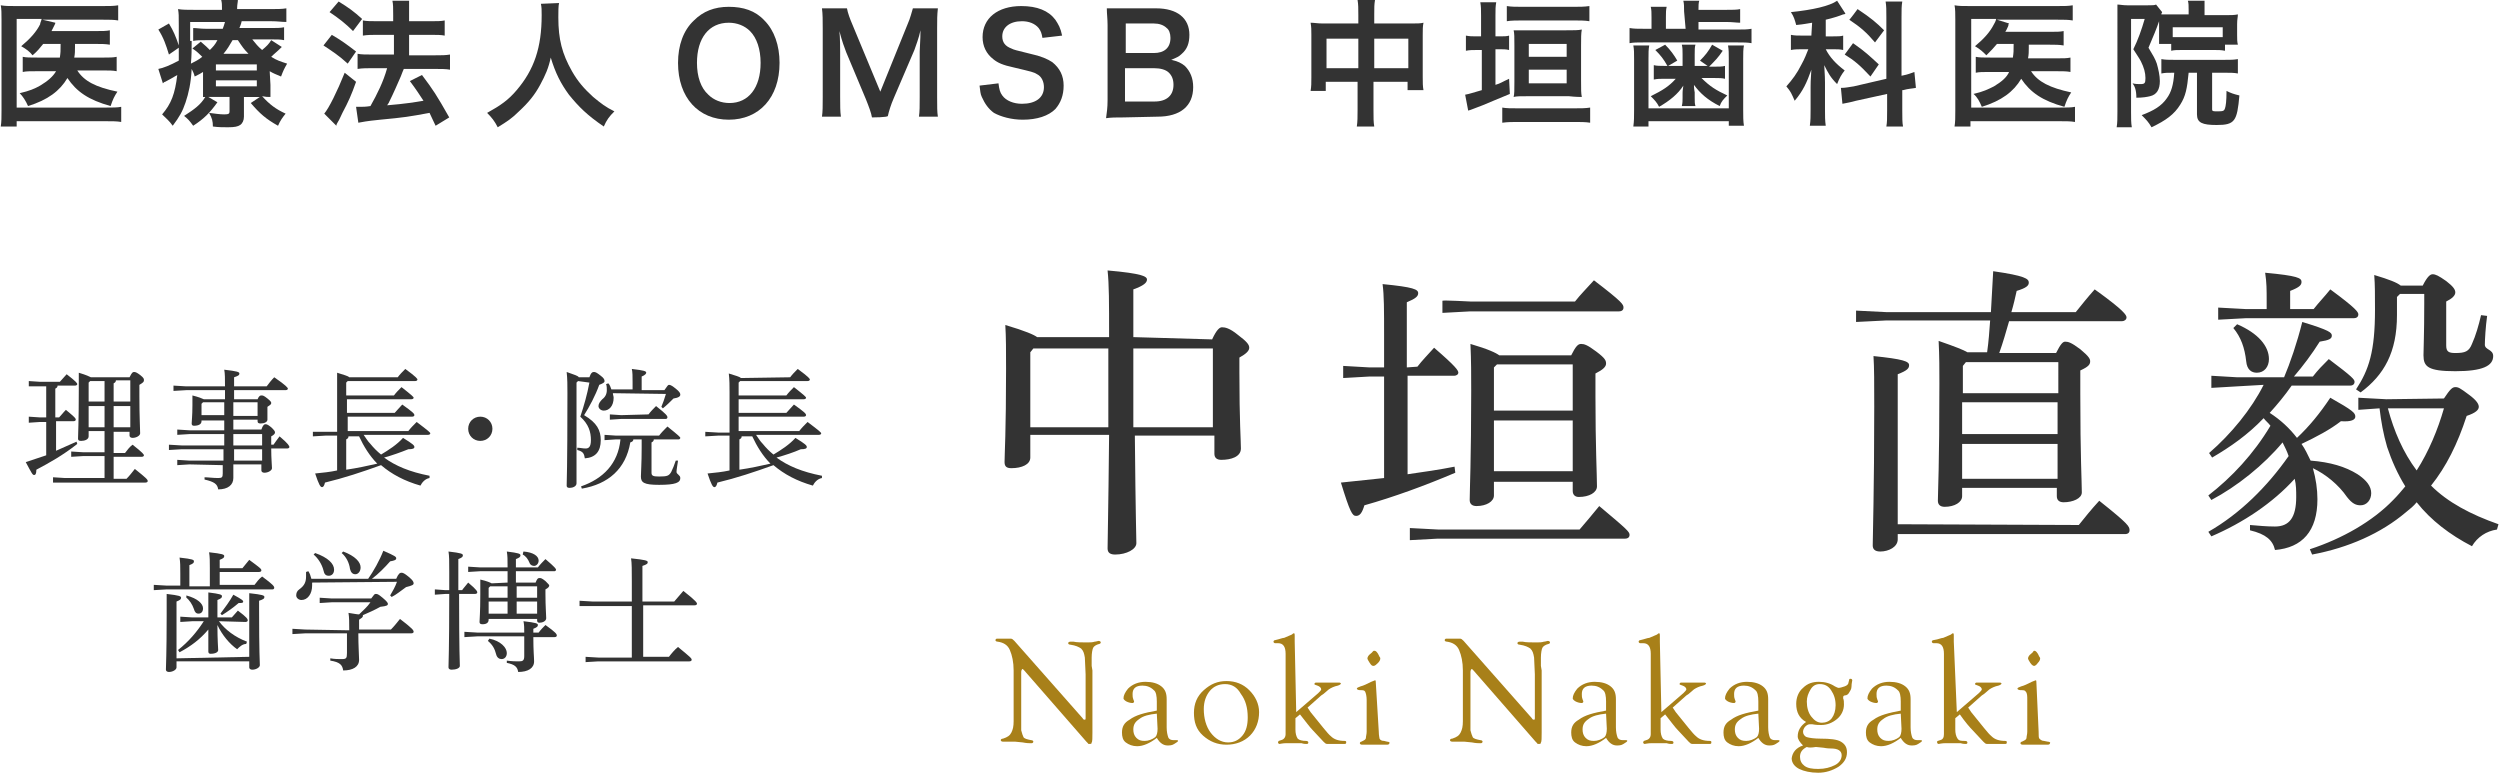 <?xml version="1.0" encoding="utf-8"?>
<!-- Generator: Adobe Illustrator 27.2.0, SVG Export Plug-In . SVG Version: 6.00 Build 0)  -->
<svg version="1.1" id="_レイヤー_2" xmlns="http://www.w3.org/2000/svg" xmlns:xlink="http://www.w3.org/1999/xlink" x="0px"
	 y="0px" viewBox="0 0 330 102" style="enable-background:new 0 0 330 102;" xml:space="preserve">
<style type="text/css">
	.st0{fill:#333333;}
	.st1{fill:#A88019;}
</style>
<g id="_コンテンツ">
	<g>
		<g>
			<g>
				<path class="st0" d="M5.7,5.8C5.2,6.4,5,6.7,4.3,7.3C3.9,6.8,3.5,6.5,2.8,6.1c1.2-1,2-1.9,2.5-2.9C5.3,3,5.4,2.9,5.5,2.5H2.2
					v11.7H14c0.9,0,1.5,0,2-0.1v2C15.4,16,14.9,16,14,16H2.2v0.7H0.1c0.1-0.6,0.1-1.2,0.1-2.1V2.6c0-0.8,0-1.4-0.1-1.9
					c0.6,0.1,1,0.1,1.9,0.1h11.6c0.9,0,1.4,0,2-0.1v2c-0.6-0.1-1.1-0.1-2-0.1h-8L7.3,3C7.3,3.1,7.3,3.1,7.2,3.3
					C7.1,3.5,7,3.7,6.8,4.1h5.9c0.9,0,1.3,0,1.8-0.1v1.9c-0.6-0.1-1.1-0.1-1.8-0.1H9.9c0,0.1,0,0.2,0,0.4c0,0.5,0,0.9-0.1,1.4h3.9
					c0.8,0,1.2,0,1.7-0.1v1.9c-0.5-0.1-1-0.1-1.8-0.1h-3.4c0.9,1.4,2.4,2.2,5.3,2.8c-0.4,0.6-0.6,1-0.9,1.9
					c-2.9-0.8-4.5-1.9-5.7-3.7c-1,1.7-2.6,2.9-5.2,3.7c-0.3-0.7-0.7-1.3-1.1-1.7c1.3-0.3,2-0.6,2.7-1c1-0.6,1.7-1.2,2.1-1.9H4.9
					c-1,0-1.4,0-1.9,0.1V7.5c0.5,0.1,0.9,0.1,2,0.1h2.9C8,6.9,8,6.8,8,5.8L5.7,5.8L5.7,5.8z"/>
				<path class="st0" d="M35.7,11.2c0,0.9,0,1.1,0,1.6c-0.4,0-0.6,0-1.1-0.1c1,1.1,1.8,1.7,3.1,2.3c-0.4,0.5-0.7,0.9-1,1.6
					c-1.6-0.9-2.4-1.6-3.6-3l1.2-0.8h-2.1v2.6c0,0.5-0.2,0.9-0.5,1.1c-0.3,0.2-0.7,0.3-1.6,0.3c-0.6,0-1.3,0-2-0.1
					c0-0.7-0.1-1.1-0.5-1.8c0.8,0.1,1.4,0.2,2,0.2c0.6,0,0.7-0.1,0.7-0.4v-1.9h-2c-0.4,0-0.5,0-0.8,0l1.2,0.7
					c-1,1.4-1.8,2.2-3.2,3.1c-0.5-0.7-0.7-0.9-1.2-1.3c1.4-0.9,2.2-1.5,2.8-2.5c-0.1,0-0.2,0-0.3,0c0-0.4,0-0.7,0-1.6V9.5
					c-0.3,0.2-0.5,0.3-1.1,0.6c-0.1-0.4-0.2-0.6-0.4-1c-0.1,1.9-0.4,3.2-0.8,4.4c-0.4,1.2-0.8,1.9-1.7,3.1c-0.5-0.7-0.8-0.9-1.4-1.5
					c1.2-1.4,1.7-2.7,2-5.2c-0.5,0.3-1.2,0.7-1.6,0.9c-0.1,0-0.2,0.1-0.3,0.2l-0.6-1.9c0.6-0.1,1.6-0.5,2.7-1.1c0-0.6,0-0.9,0-1.7
					l-1.3,0.9c-0.4-1.3-0.7-2.2-1.4-3.3l1.4-0.8c0.6,1,0.9,1.7,1.3,2.9V5.3c0-0.3,0-1.3,0-1.9c0-1.4,0-1.6-0.1-2.2
					c0.6,0.1,1.2,0.1,2.2,0.1h3.6V1.1c0-0.5,0-0.7-0.1-1.1h2.2c0,0.3-0.1,0.6-0.1,1.1v0.1h4.3c1,0,1.6,0,2.2-0.1v1.8
					c-0.7,0-1.1-0.1-2-0.1h-3.9c-0.1,0.5-0.2,0.6-0.3,0.9h4.1c0.8,0,1.3,0,1.8-0.1v1.7c-0.5-0.1-0.9-0.1-1.8-0.1h-2.4
					c0.5,0.6,0.7,0.9,1.3,1.4c0.6-0.5,0.9-0.8,1.2-1.3l1.4,0.9c-0.7,0.7-0.9,0.8-1.4,1.3C36.6,8,37,8.1,37.9,8.4
					c-0.4,0.7-0.5,0.9-0.8,1.7c-0.7-0.3-1-0.4-1.5-0.7L35.7,11.2L35.7,11.2z M25.3,5.4c0,1.1,0,1.9-0.1,3c0.6-0.3,1-0.5,1.5-0.9
					c-0.4-0.4-0.7-0.7-1.3-1.1l1.1-0.9c0.6,0.5,0.9,0.8,1.2,1.1c0.4-0.4,0.7-0.7,1-1.3h-1.5c-0.8,0-1.2,0-1.7,0.1V3.7
					c0.5,0,0.9,0.1,1.7,0.1h2.2c0.1-0.3,0.2-0.5,0.3-0.9h-4.6V5.4z M28.5,9.3h5.4V8.5h-5.4V9.3z M28.5,11.4h5.4v-0.8h-5.4V11.4z
					 M32.8,7.1c-0.6-0.6-0.8-0.9-1.4-1.8h-0.7C30.3,6,30,6.5,29.5,7.1H32.8z"/>
				<path class="st0" d="M43.8,4.6c1.2,0.7,1.9,1.2,3.2,2.2l-1.1,1.6c-1.2-1.1-2-1.6-3.2-2.4L43.8,4.6L43.8,4.6z M47,10.8
					c-0.6,1.7-1,2.6-1.8,4.1c-0.2,0.4-0.4,0.9-0.6,1.2c-0.1,0.2-0.2,0.3-0.2,0.5L42.8,15c0.6-0.7,1.7-2.9,2.7-5.4L47,10.8L47,10.8z
					 M44.7,0.2c1.3,0.8,2,1.3,3.1,2.3l-1.2,1.6c-1-1-1.9-1.7-3.1-2.5C43.5,1.6,44.7,0.2,44.7,0.2z M47,14.1c0.3,0,0.4,0,0.6,0
					c0.3,0,0.7,0,1.3-0.1c0.9-1.6,1.7-3.2,2.2-5h-1.9c-0.7,0-1.4,0-2,0.1v-2c0.5,0.1,1.1,0.1,2,0.1h2.8V4.6h-2.2
					c-0.7,0-1.3,0-1.9,0.1v-2c0.5,0.1,1.1,0.1,1.9,0.1h2.1V2c0-1,0-1.4-0.1-1.9h2.2C54,0.7,54,1.1,54,2v0.8h2.9c0.8,0,1.3,0,1.8-0.1
					v2c-0.5-0.1-1-0.1-1.8-0.1H54v2.7h3.5c0.8,0,1.3,0,1.9-0.1v2c-0.5-0.1-1.2-0.1-1.9-0.1h-4.2c-0.1,0.2-0.2,0.5-0.4,1
					c-0.4,0.9-0.9,2.1-1.6,3.5l-0.2,0.3c2.4-0.2,3.6-0.4,4.8-0.6c-0.6-0.9-0.9-1.4-1.8-2.6l1.6-0.8c1.5,2,1.9,2.6,3.6,5.6l-1.8,1.1
					c-0.4-0.8-0.5-1.1-0.8-1.7c-2.7,0.5-3.3,0.6-6.5,0.9c-2,0.2-2.3,0.3-2.9,0.4L47,14.1z"/>
				<path class="st0" d="M73.8,0.4c-0.1,0.3-0.1,1.2-0.1,1.9c0,2.9,0.5,4.8,1.8,7.1c0.8,1.4,1.6,2.3,2.8,3.4
					c1.1,0.9,1.6,1.3,2.8,1.9c-0.7,0.7-1,1.1-1.4,2c-2.2-1.5-3.3-2.6-4.6-4.2c-1.1-1.5-1.8-2.9-2.4-4.9c-0.3,1.4-0.7,2.3-1.4,3.6
					c-0.7,1.3-1.5,2.3-2.8,3.5c-0.9,0.9-1.5,1.3-2.8,2.1c-0.4-0.8-0.8-1.3-1.4-1.9c1.8-1,2.8-1.7,3.9-3c2.3-2.7,3.3-5.6,3.3-9.9
					c0-0.7,0-1-0.1-1.5L73.8,0.4L73.8,0.4z"/>
				<path class="st0" d="M100.9,2.7c1.3,1.3,2,3.3,2,5.6c0,4.6-2.7,7.5-6.7,7.5s-6.7-2.9-6.7-7.5c0-2.3,0.7-4.3,2.1-5.6
					c1.2-1.2,2.7-1.8,4.6-1.8S99.7,1.4,100.9,2.7z M100.4,8.3c0-1.8-0.5-3.3-1.4-4.2C98.3,3.4,97.3,3,96.2,3C93.6,3,92,5,92,8.3
					c0,1.8,0.5,3.3,1.5,4.2c0.7,0.7,1.7,1.1,2.8,1.1C98.8,13.6,100.4,11.6,100.4,8.3L100.4,8.3z"/>
				<path class="st0" d="M115.1,15.5c-0.1-0.6-0.4-1.4-0.8-2.4l-2.6-6.2c-0.3-0.8-0.5-1.3-0.9-2.8c0.1,0.9,0.1,2.4,0.1,2.8v5.9
					c0,1.2,0,1.9,0.1,2.6h-2.5c0.1-0.7,0.1-1.4,0.1-2.6V3.8c0-1.2,0-1.9-0.1-2.7h3.3c0.1,0.6,0.4,1.4,0.7,2.1l3.7,8.9l3.6-8.9
					c0.4-0.9,0.5-1.5,0.7-2.1h3.3c-0.1,0.9-0.1,1.5-0.1,2.7v9c0,1.3,0,2,0.1,2.6h-2.5c0.1-0.7,0.1-1.4,0.1-2.6v-6
					c0.1-1.6,0.1-2.5,0.1-2.8c-0.2,1-0.6,2-0.8,2.6l-2.7,6.3c-0.4,0.9-0.7,1.9-0.8,2.4C117.2,15.5,115.1,15.5,115.1,15.5z"/>
				<path class="st0" d="M131.8,11c0.1,0.8,0.2,1.2,0.5,1.6c0.5,0.7,1.5,1.1,2.6,1.1c1.8,0,2.9-0.8,2.9-2.2c0-0.7-0.3-1.4-0.9-1.7
					c-0.5-0.3-0.6-0.3-3.1-0.9c-1.4-0.3-2.1-0.6-2.7-1.1c-0.9-0.7-1.4-1.7-1.4-2.9c0-2.5,2-4.1,5.1-4.1c2.1,0,3.6,0.6,4.5,1.8
					c0.4,0.6,0.7,1.1,0.9,2.1L137.6,5c-0.1-0.6-0.2-0.9-0.5-1.3c-0.5-0.6-1.3-0.9-2.2-0.9c-1.6,0-2.6,0.8-2.6,2
					c0,0.8,0.4,1.3,1.2,1.6c0.4,0.2,0.5,0.2,2.5,0.7c1.4,0.3,2.3,0.7,2.9,1.1c1,0.8,1.5,1.8,1.5,3.1c0,1.3-0.4,2.3-1.1,3.1
					c-0.9,0.9-2.4,1.4-4.3,1.4c-1.5,0-2.9-0.4-3.8-0.9c-0.7-0.5-1.2-1.2-1.6-2.1c-0.2-0.4-0.2-0.8-0.3-1.5L131.8,11L131.8,11z"/>
				<path class="st0" d="M148.3,15.5c-1,0-1.6,0-2.3,0.1c0.1-0.8,0.2-1.3,0.2-2.4V3.3c0-0.8-0.1-1.5-0.1-2.2c0.8,0,1,0,2.3,0h4.2
					c2.8,0,4.4,1.3,4.4,3.5c0,1.1-0.3,1.9-1,2.5c-0.4,0.4-0.7,0.5-1.4,0.8c0.9,0.2,1.3,0.4,1.8,0.8c0.7,0.7,1.1,1.6,1.1,2.8
					c0,2.5-1.7,3.9-4.7,3.9L148.3,15.5L148.3,15.5z M152.3,7c1.4,0,2.2-0.7,2.2-2c0-0.6-0.2-1.1-0.5-1.3c-0.4-0.4-1-0.6-1.7-0.6
					h-3.7V7H152.3z M148.5,13.4h3.9c1.6,0,2.5-0.8,2.5-2.2c0-0.7-0.2-1.2-0.6-1.6c-0.4-0.4-1.1-0.6-2-0.6h-3.8L148.5,13.4
					L148.5,13.4z"/>
				<path class="st0" d="M179.3,2c0-0.9,0-1.4-0.1-2h2.3c-0.1,0.6-0.1,1-0.1,1.9v1.2h4.9c0.8,0,1.2,0,1.6-0.1
					c-0.1,0.5-0.1,0.9-0.1,1.6v5.5c0,0.8,0,1.3,0.1,1.8h-2.1v-1.1h-4.5v3.7c0,1.1,0,1.6,0.1,2.2h-2.3c0.1-0.7,0.1-1.2,0.1-2.2v-3.7
					h-4.2V12H173c0.1-0.6,0.1-1,0.1-1.8V4.6c0-0.7,0-1-0.1-1.6c0.5,0,0.9,0.1,1.6,0.1h4.7L179.3,2L179.3,2z M175.1,5.1V9h4.2V5.1
					C179.3,5.1,175.1,5.1,175.1,5.1z M185.9,9V5.1h-4.5V9H185.9z"/>
				<path class="st0" d="M195.5,2.1c0-0.9,0-1.2-0.1-1.8h2.1c-0.1,0.6-0.1,0.9-0.1,1.8v2.7h0.5c0.6,0,1,0,1.3-0.1v1.9
					c-0.4-0.1-0.8-0.1-1.3-0.1h-0.5v4.7c0.7-0.2,0.9-0.4,1.8-0.8l0.1,2c-1.9,0.8-2.2,0.9-3.6,1.5c-1.1,0.4-1.5,0.6-1.9,0.7l-0.4-2.1
					c0.6-0.1,1.1-0.3,2.2-0.6V6.6H195c-0.6,0-1,0-1.5,0.1v-2c0.5,0.1,0.8,0.1,1.5,0.1h0.5L195.5,2.1L195.5,2.1z M209.9,16.2
					c-0.6-0.1-1.3-0.1-2.1-0.1h-7.4c-0.7,0-1.4,0-2.1,0.1v-2c0.5,0.1,1.2,0.1,2.1,0.1h7.4c0.8,0,1.5,0,2.1-0.1V16.2z M209.8,2.8
					c-0.6-0.1-1.3-0.1-2.1-0.1H201c-0.8,0-1.5,0-2.1,0.1v-2c0.6,0.1,1.2,0.1,2.1,0.1h6.7c0.8,0,1.4,0,2.1-0.1L209.8,2.8L209.8,2.8z
					 M201.7,12.7c-1.1,0-1.5,0-1.9,0.1c0.1-0.4,0.1-0.9,0.1-2V6c0-1.1,0-1.6-0.1-2C200.4,4,201,4,201.9,4h4.8c1.1,0,1.6,0,2.1-0.1
					c-0.1,0.5-0.1,1.1-0.1,2.2v4.5c0,1.3,0,1.7,0.1,2.2c-0.2,0-0.8,0-1.7-0.1L201.7,12.7L201.7,12.7z M201.8,7.5h5V5.8h-5V7.5z
					 M201.8,11h5V9.2h-5V11z"/>
				<path class="st0" d="M222.3,1.5c0-0.6,0-1-0.1-1.4h2.1c-0.1,0.3-0.1,0.7-0.1,1.2h3.6c0.8,0,1.5,0,1.9-0.1v1.8
					c-0.5,0-1-0.1-1.9-0.1h-3.6v1h5.1c0.9,0,1.3,0,1.9-0.1v1.9c-0.5-0.1-1.1-0.1-1.9-0.1h-12.3c-0.9,0-1.4,0-1.9,0.1V3.7
					c0.6,0.1,1,0.1,2,0.1h0.9V2.3c0-0.6,0-1-0.1-1.4h2.1c-0.1,0.4-0.1,0.8-0.1,1.4v1.5h2.6L222.3,1.5L222.3,1.5z M217.7,6
					c-0.1,0.5-0.1,1-0.1,1.8v6.5h10.6V7.8c0-0.8,0-1.2-0.1-1.8h2.1c-0.1,0.5-0.1,1-0.1,1.8v6.6c0,1,0,1.6,0.1,2.2h-2V16h-10.6v0.7
					h-2c0.1-0.7,0.1-1.3,0.1-2.2V7.8c0-0.8,0-1.3-0.1-1.8C215.7,6,217.7,6,217.7,6z M222.1,7.2c0-0.6,0-0.9-0.1-1.3h1.8
					c-0.1,0.3-0.1,0.7-0.1,1.3v1.5h1.7L224.4,8c0.7-0.7,1.1-1.2,1.6-2.1l1.4,0.8c-0.6,0.9-1,1.3-1.8,2.1h0.7c0.6,0,1,0,1.4-0.1v1.7
					c-0.4-0.1-0.8-0.1-1.3-0.1h-1.8c1.1,1.1,1.9,1.6,3.4,2.3c-0.5,0.5-0.8,0.8-1,1.4c-1.6-0.8-2.6-1.7-3.4-2.8c0,0.6,0.1,0.9,0.1,1
					v0.7c0,0.5,0,0.8,0.1,1.1H222c0.1-0.4,0.1-0.7,0.1-1.1v-0.6c0-0.1,0-0.4,0.1-1c-0.7,1.1-1.8,2-3.2,2.8c-0.3-0.6-0.6-0.9-1.1-1.4
					c1.6-0.8,2.4-1.3,3.3-2.3h-1.6c-0.5,0-0.8,0-1.3,0.1V8.6c0.4,0.1,0.8,0.1,1.4,0.1h0.4c-0.5-0.9-0.9-1.4-1.6-2.1l1.3-0.7
					c0.7,0.7,1.2,1.4,1.6,2.1l-1.2,0.7h1.9L222.1,7.2L222.1,7.2z"/>
				<path class="st0" d="M239.2,3c-0.7,0.1-1,0.2-2.1,0.3c-0.2-0.7-0.3-1.1-0.7-1.7c2.9-0.3,5.1-0.8,6.1-1.5l1.1,1.7
					c0,0-0.1,0.1-0.3,0.1c-0.5,0.2-1.4,0.5-2.3,0.7v2.2h1c0.6,0,1,0,1.3-0.1v1.9c-0.4-0.1-0.8-0.1-1.4-0.1h-0.9
					c0.5,1,1.3,1.9,2.5,2.8c-0.4,0.5-0.7,1-1,1.8c-0.9-0.9-1.2-1.5-1.7-2.5c0,0.4,0.1,1.2,0.1,2.3v3.5c0,1,0,1.5,0.1,2.2h-2.1
					c0.1-0.7,0.1-1.3,0.1-2.2v-2.9c0-0.4,0-0.9,0.1-2.3c-0.6,1.7-1.1,2.8-2.2,4.1c-0.4-0.9-0.5-1.2-1.1-1.9c0.8-0.9,1.4-1.7,2-2.9
					c0.4-0.7,0.7-1.5,0.9-2H238c-0.6,0-1.1,0-1.6,0.1v-2c0.5,0.1,0.9,0.1,1.6,0.1h1.1L239.2,3L239.2,3z M249,2.3c0-1,0-1.5-0.1-2.1
					h2.2c-0.1,0.6-0.1,1.1-0.1,2.1V10c1-0.2,1.1-0.3,1.7-0.5l0.2,2.1c-0.5,0.1-1,0.1-1.7,0.3l-0.1,0v2.7c0,1,0,1.6,0.1,2.1h-2.2
					c0.1-0.6,0.1-1,0.1-2.1v-2.2l-4.1,0.9c-0.7,0.2-1.3,0.3-1.8,0.4l-0.2-2.1h0.1c0.5,0,0.9-0.1,1.6-0.2l4.3-1V2.3L249,2.3z
					 M244.6,5.7c1.6,1.1,2.2,1.7,3.4,2.8l-1.1,1.6c-1.4-1.5-2.1-2.1-3.4-2.9L244.6,5.7L244.6,5.7z M245.2,1.2
					c1.8,1.2,2.5,1.8,3.5,2.8l-1.2,1.6c-1.1-1.3-1.9-2-3.4-3C244.1,2.7,245.2,1.2,245.2,1.2z"/>
				<path class="st0" d="M263.6,5.8c-0.5,0.6-0.7,0.8-1.4,1.5c-0.4-0.4-0.8-0.8-1.5-1.2c1.2-1,2-1.9,2.5-2.9
					c0.1-0.2,0.2-0.3,0.3-0.7h-3.3v11.7h11.7c0.9,0,1.5,0,2-0.1v2c-0.6-0.1-1.1-0.1-2-0.1h-11.8v0.7h-2.1c0.1-0.6,0.1-1.2,0.1-2.1
					V2.6c0-0.8,0-1.4-0.1-1.9c0.6,0.1,1,0.1,2,0.1h11.6c0.9,0,1.4,0,2-0.1v2c-0.6-0.1-1.1-0.1-2-0.1h-8l1.6,0.5
					c-0.1,0.1-0.1,0.2-0.1,0.3c-0.1,0.2-0.2,0.5-0.4,0.8h5.9c0.9,0,1.3,0,1.8-0.1v1.9c-0.6-0.1-1.1-0.1-1.8-0.1h-2.8
					c0,0.1,0,0.2,0,0.4c0,0.5,0,0.9-0.1,1.4h3.9c0.8,0,1.2,0,1.7-0.1v1.9c-0.5-0.1-1-0.1-1.8-0.1h-3.4c0.9,1.4,2.5,2.2,5.3,2.8
					c-0.4,0.6-0.6,1-0.9,1.9c-2.9-0.8-4.5-1.9-5.7-3.7c-1,1.7-2.6,2.9-5.2,3.7c-0.3-0.7-0.6-1.3-1.1-1.7c1.3-0.3,1.9-0.6,2.7-1
					c1-0.6,1.7-1.2,2-1.9h-2.5c-1,0-1.4,0-1.9,0.1V7.5c0.5,0.1,0.9,0.1,2,0.1h2.9c0.1-0.7,0.1-0.8,0.1-1.8L263.6,5.8L263.6,5.8z"/>
				<path class="st0" d="M285,2.8c-0.3,0.9-0.8,2.1-1.4,3.5c0.6,1,0.9,1.5,1.1,2.1c0.2,0.7,0.4,1.6,0.4,2.3c0,1.1-0.4,1.8-1.3,2
					c-0.4,0.1-1,0.2-1.8,0.2c0-1-0.2-1.5-0.5-1.9c0.4,0.1,0.7,0.1,1,0.1c0.6,0,0.7-0.1,0.7-0.8s-0.2-1.4-0.6-2.2
					c-0.2-0.4-0.5-0.8-1-1.6c0.6-1.2,1.1-2.6,1.5-4h-1.8v12.3c0,0.9,0,1.4,0.1,2h-2c0.1-0.6,0.1-1.2,0.1-2.1V2.3c0-0.6,0-1.1,0-1.7
					c0.3,0,0.7,0.1,1.3,0.1h2.7c0.6,0,0.9,0,1.1-0.1l0.8,1c0,0.1-0.1,0.1-0.1,0.3c0.3,0,0.7,0,1.3,0h2.3V1.3c0-0.5,0-0.9-0.1-1.2
					h2.2C291,0.5,291,0.8,291,1.4v0.6h2.8c0.7,0,1.1,0,1.6-0.1c0,0.4-0.1,0.6-0.1,1.3v1.4c0,0.6,0,0.9,0.1,1.3h-1.7v0.8
					c-0.5-0.1-0.9-0.1-1.4-0.1H288c-0.6,0-1,0-1.4,0.1V5.8H285c0-0.1,0-0.2,0-0.3c0-0.1,0-0.7,0-1L285,2.8L285,2.8z M287,9.6
					c-0.9,0-1.2,0-1.7,0.1V7.8c0.5,0.1,1,0.1,1.7,0.1h6.6c0.9,0,1.2,0,1.8-0.1v1.9c-0.5-0.1-1-0.1-1.8-0.1h-1.6v4.8
					c0,0.3,0.1,0.3,0.8,0.3s0.8-0.1,0.9-0.4c0.1-0.3,0.2-0.9,0.2-2.3c0.6,0.3,0.9,0.4,1.7,0.6c-0.3,3.4-0.6,3.9-3,3.9
					c-1.9,0-2.6-0.3-2.6-1.4V9.6h-1.1c-0.2,2.1-0.4,3.1-1.1,4.2c-0.8,1.3-1.9,2.1-3.8,3c-0.4-0.7-0.7-1-1.3-1.6
					c1.6-0.6,2.6-1.2,3.3-2.2c0.6-0.8,0.9-1.8,1-3.4L287,9.6L287,9.6z M293.4,3.6h-6.6v1.3c0.3,0,0.6,0,1.2,0h4.2c0.6,0,0.8,0,1.2,0
					C293.4,4.9,293.4,3.6,293.4,3.6z"/>
			</g>
			<g>
				<path class="st0" d="M7.4,59.5c0.9-0.4,1.8-0.8,2.7-1.2l0.1,0.3c-1.9,1.5-3.7,2.5-5.4,3.4c0,0.5-0.1,0.7-0.3,0.7
					c-0.2,0-0.3-0.2-1.1-1.7c0.9-0.3,1.8-0.6,2.7-0.9v-4.4H5.3l-1.5,0.1V55l1.5,0.1h0.8V51H5.3L3.8,51v-0.7l1.5,0.1h2.6
					c0.3-0.3,0.6-0.7,0.9-1c1.3,1,1.4,1.2,1.4,1.3c0,0.1-0.1,0.2-0.3,0.2H7.6c0,0.2-0.1,0.3-0.3,0.4v3.8h0.5c0.3-0.3,0.5-0.6,0.9-1
					c1.2,1,1.3,1.1,1.3,1.3c0,0.1-0.1,0.2-0.3,0.2H7.4L7.4,59.5L7.4,59.5z M11.7,56.9v0.7c0,0.4-0.5,0.6-1,0.6
					c-0.3,0-0.4-0.1-0.4-0.3c0-0.5,0.1-2.1,0.1-6.3c0-0.8,0-1.6,0-2.4c1,0.3,1.4,0.5,1.6,0.6h5.1c0.3-0.6,0.4-0.7,0.6-0.7
					c0.2,0,0.4,0.1,0.8,0.4C19,49.9,19,50,19,50.2c0,0.2-0.1,0.3-0.6,0.6v1.5c0,2.8,0.1,4.3,0.1,4.9c0,0.3-0.5,0.6-1,0.6
					c-0.2,0-0.4-0.1-0.4-0.3V57H15v2.8h1.5c0.3-0.4,0.6-0.8,1-1.1c1.4,1.1,1.5,1.3,1.5,1.4c0,0.1-0.1,0.2-0.3,0.2H15v2.9h1.7
					c0.4-0.4,0.7-0.8,1.1-1.3c1.5,1.2,1.7,1.4,1.7,1.6c0,0.1-0.1,0.2-0.3,0.2H8.6L7,63.7V63l1.6,0.1h5.2v-2.9H11l-1.6,0.1v-0.7
					l1.6,0.1h2.8v-2.8L11.7,56.9L11.7,56.9z M13.8,50.3h-1.9l-0.2,0.2V53h2.1C13.8,53,13.8,50.3,13.8,50.3z M13.8,53.6h-2.1v2.8h2.1
					V53.6z M17.2,53v-2.8h-1.9c0,0.2-0.1,0.3-0.3,0.4V53C15,53,17.2,53,17.2,53z M17.2,56.4v-2.8H15v2.8H17.2z"/>
				<path class="st0" d="M25,61.3l-1.6,0.1v-0.7l1.6,0.1h4.5v-1.5H24l-1.7,0.1v-0.7l1.7,0.1h5.6v-1.5h-4.6l-1.6,0.1v-0.7l1.6,0.1
					h4.6v-1.3h-3v0.1c0,0.4-0.4,0.6-1,0.6c-0.2,0-0.3-0.1-0.3-0.3c0-0.3,0.1-1,0.1-2.4c0-0.6,0-0.9,0-1.3c0.8,0.2,1.3,0.4,1.5,0.5
					h2.8v-1.2h-5.1l-1.7,0.1v-0.7l1.7,0.1h5.1c0-1,0-1.7-0.1-2.2c1.7,0.2,2,0.3,2,0.5c0,0.2-0.1,0.3-0.7,0.5v1.2h4.3
					c0.3-0.4,0.6-0.8,1-1.2c1.6,1.1,1.8,1.4,1.8,1.5c0,0.1-0.1,0.2-0.3,0.2h-6.8v1.2H34c0.2-0.5,0.4-0.5,0.5-0.5
					c0.2,0,0.3,0,0.8,0.4c0.5,0.4,0.5,0.5,0.5,0.6c0,0.2-0.2,0.3-0.5,0.5v0.2c0,0.8,0,1.2,0,1.5c0,0.3-0.4,0.5-0.9,0.5
					c-0.3,0-0.4-0.1-0.4-0.3v-0.2h-3.2v1.3h3.7c0.2-0.6,0.4-0.7,0.5-0.7c0.2,0,0.3,0,0.8,0.4c0.4,0.4,0.5,0.5,0.5,0.7
					c0,0.1-0.1,0.3-0.5,0.5v1.1h0.3c0.2-0.3,0.5-0.7,0.8-1.1c1.2,1,1.3,1.3,1.3,1.4s-0.1,0.2-0.3,0.2h-2.1c0,1.4,0.1,2.2,0.1,2.6
					c0,0.3-0.5,0.6-1,0.6c-0.2,0-0.4-0.1-0.4-0.3v-0.8h-3.7c0,0.9,0,1.4,0,1.8c0,0.9-0.7,1.5-2,1.5c-0.1-0.7-0.5-1-1.8-1.3l0-0.3
					c0.5,0,1.1,0.1,1.8,0.1c0.5,0,0.6-0.1,0.6-0.6v-1.1L25,61.3L25,61.3z M29.6,53.1h-2.8l-0.2,0.2v1.5h3V53.1z M30.8,54.9H34v-1.8
					h-3.2V54.9z M30.8,57.3c0,0.5,0,1,0,1.5h3.8v-1.5H30.8L30.8,57.3z M30.9,59.3c0,0.5,0,1,0,1.5h3.7v-1.5H30.9L30.9,59.3z"/>
				<path class="st0" d="M52.5,49.8c0.3-0.4,0.6-0.7,1-1.1c1.5,1.1,1.6,1.3,1.6,1.4c0,0.1-0.1,0.2-0.3,0.2h-8.9l-0.2,0.2v1.7h6.3
					c0.3-0.4,0.6-0.7,1-1.1c1.4,1.1,1.6,1.3,1.6,1.4c0,0.1-0.1,0.2-0.3,0.2h-8.5v1.8h6.3c0.3-0.3,0.6-0.7,1-1.1
					c1.4,1,1.6,1.2,1.6,1.4c0,0.1-0.1,0.2-0.3,0.2h-8.5v1.9h8c0.3-0.4,0.7-0.8,1.1-1.2c1.6,1.2,1.8,1.4,1.8,1.5
					c0,0.1-0.1,0.2-0.3,0.2H48c0.3,0.4,0.5,0.8,0.9,1.2c0.4,0.5,0.9,1,1.4,1.4c1-0.6,2.1-1.3,2.9-2.2c1.3,0.8,1.5,1,1.5,1.2
					c0,0.2-0.2,0.3-0.8,0.3c-1,0.4-2.1,0.8-3.2,1.1c1.5,1.1,3.4,1.9,6,2.4l0,0.3c-0.6,0.1-1,0.6-1.2,1c-2.1-0.6-3.8-1.5-5.2-2.7
					c-2.5,0.9-4.9,1.7-7.4,2.3c-0.1,0.4-0.2,0.6-0.4,0.6c-0.2,0-0.4-0.3-0.9-1.8c1-0.1,2-0.2,2.9-0.4v-4.6H43l-1.7,0.1V57L43,57h1.5
					v-5.3c0-0.8,0-1.7,0-2.5c0.9,0.3,1.4,0.4,1.6,0.6L52.5,49.8L52.5,49.8z M46,57.6c0,0.2-0.1,0.3-0.3,0.4V62
					c1.4-0.2,2.8-0.5,4.1-0.8c-1-1-1.8-2.3-2.4-3.6L46,57.6L46,57.6z"/>
				<path class="st0" d="M65,56.6c0,0.9-0.7,1.6-1.6,1.6s-1.6-0.7-1.6-1.6s0.7-1.6,1.6-1.6S65,55.7,65,56.6z"/>
				<path class="st0" d="M76.3,50.3l-0.2,0.2v13.3c0,0.4-0.5,0.6-0.9,0.6c-0.3,0-0.4-0.1-0.4-0.3c0-0.5,0.1-2,0.1-12.2
					c0-1,0-1.9-0.1-2.8c1.1,0.4,1.5,0.5,1.6,0.7h1.4c0.2-0.6,0.4-0.7,0.6-0.7c0.2,0,0.4,0.1,0.9,0.5c0.4,0.3,0.5,0.5,0.5,0.7
					s-0.2,0.3-0.7,0.5c-0.5,1.4-1.3,2.9-2,4c1.7,1,2.2,2,2.2,3.3c0,1.5-0.7,2.3-2.1,2.4c-0.1-0.6-0.2-0.9-1-1.1l0-0.3
					c0.4,0,0.7,0.1,1.1,0.1s0.7-0.2,0.7-1.1c0-1.1-0.3-2.1-1.4-3.1c0.5-1.5,0.9-2.9,1.2-4.5L76.3,50.3L76.3,50.3z M86.3,58
					c0,0.2-0.1,0.3-0.3,0.4v4c0,0.4,0.2,0.5,1,0.5c1.1,0,1.3-0.1,1.6-0.6c0.2-0.4,0.4-0.9,0.6-1.5l0.3,0c-0.1,0.7-0.2,1.2-0.2,1.5
					s0.5,0.4,0.5,0.8c0,0.6-0.6,0.9-2.8,0.9c-2,0-2.4-0.3-2.4-1.1c0-0.7,0.1-1.6,0.1-3.8V58h-1.1c0,0.2-0.1,0.3-0.4,0.4
					c-0.6,3.5-2.9,5.5-6.4,6.1l-0.1-0.3c2.9-1,4.9-3,5.2-6.2h-0.6l-1.5,0.1v-0.7l1.5,0.1H87c0.3-0.4,0.7-0.8,1.1-1.2
					c1.5,1.2,1.7,1.4,1.7,1.5c0,0.1-0.1,0.2-0.2,0.2L86.3,58L86.3,58z M80.9,51.9c0,0.2,0.1,0.4,0.1,0.6c0,1.1-0.6,1.7-1.3,1.7
					c-0.4,0-0.7-0.3-0.7-0.6c0-0.3,0.2-0.6,0.5-0.9c0.4-0.3,0.6-0.7,0.6-1.2c0-0.2,0-0.6-0.1-0.8l0.3-0.1c0.2,0.2,0.3,0.5,0.4,0.8
					h2.8v-1c0-0.7,0-1.3-0.1-1.7c1.7,0.2,1.9,0.3,1.9,0.5c0,0.1-0.1,0.3-0.6,0.5v1.8h3c0.4-0.6,0.5-0.7,0.6-0.7s0.3,0,0.9,0.5
					c0.5,0.4,0.6,0.6,0.6,0.8c0,0.2-0.2,0.4-0.9,0.5c-0.4,0.4-0.9,0.9-1.4,1.3l-0.2-0.2c0.2-0.5,0.4-1,0.6-1.7L80.9,51.9L80.9,51.9z
					 M85.6,54.7c0.3-0.4,0.7-0.8,1-1.1c1.4,1.1,1.5,1.3,1.5,1.5c0,0.1-0.1,0.2-0.2,0.2H82l-1.5,0.1v-0.7l1.5,0.1L85.6,54.7
					L85.6,54.7z"/>
				<path class="st0" d="M104.3,49.8c0.3-0.4,0.6-0.7,1-1.1c1.5,1.1,1.6,1.3,1.6,1.4c0,0.1-0.1,0.2-0.3,0.2h-8.9l-0.2,0.2v1.7h6.3
					c0.3-0.4,0.6-0.7,1-1.1c1.4,1.1,1.6,1.3,1.6,1.4c0,0.1-0.1,0.2-0.3,0.2h-8.6v1.8h6.3c0.3-0.3,0.6-0.7,1-1.1
					c1.4,1,1.6,1.2,1.6,1.4c0,0.1-0.1,0.2-0.3,0.2h-8.6v1.9h8c0.3-0.4,0.7-0.8,1.1-1.2c1.6,1.2,1.8,1.4,1.8,1.5
					c0,0.1-0.1,0.2-0.3,0.2h-8.3c0.3,0.4,0.5,0.8,0.9,1.2c0.4,0.5,0.9,1,1.4,1.4c1-0.6,2.1-1.3,2.9-2.2c1.3,0.8,1.5,1,1.5,1.2
					c0,0.2-0.2,0.3-0.8,0.3c-0.9,0.4-2.1,0.8-3.2,1.1c1.5,1.1,3.4,1.9,6,2.4l0,0.3c-0.6,0.1-1,0.6-1.2,1c-2.1-0.6-3.8-1.5-5.2-2.7
					c-2.5,0.9-4.9,1.7-7.4,2.3c-0.1,0.4-0.2,0.6-0.4,0.6c-0.2,0-0.4-0.3-0.9-1.8c1-0.1,2-0.2,2.9-0.4v-4.6h-1.5l-1.7,0.1V57l1.7,0.1
					h1.5v-5.3c0-0.8,0-1.7-0.1-2.5c0.9,0.3,1.4,0.4,1.6,0.6L104.3,49.8L104.3,49.8z M97.9,57.6c0,0.2-0.1,0.3-0.3,0.4V62
					c1.4-0.2,2.8-0.5,4.1-0.8c-1-1-1.8-2.3-2.4-3.6L97.9,57.6L97.9,57.6z"/>
				<path class="st0" d="M32,75c0.3-0.4,0.6-0.7,0.9-1.1c1.5,1.1,1.6,1.2,1.6,1.4c0,0.1-0.1,0.2-0.3,0.2H29v1.7h4.6
					c0.3-0.4,0.6-0.8,1-1.1c1.5,1.1,1.6,1.3,1.6,1.5c0,0.1-0.1,0.2-0.2,0.2h-14l-1.7,0.1v-0.7l1.7,0.1h1.8v-1.6c0-0.9,0-1.5-0.1-2.1
					c1.8,0.2,1.9,0.3,1.9,0.5c0,0.2-0.1,0.3-0.6,0.5v2.8h2.7v-2.4c0-0.9,0-1.5-0.1-2.1c1.8,0.2,2,0.3,2,0.5c0,0.2-0.1,0.3-0.6,0.5
					V75L32,75L32,75z M32.9,86.7v-6.2c0-1.2,0-1.7,0-2.2c1.8,0.2,2,0.3,2,0.5c0,0.2-0.1,0.3-0.7,0.5v1.2c0,5.7,0.1,6.9,0.1,7.3
					c0,0.3-0.5,0.6-1,0.6c-0.2,0-0.4-0.1-0.4-0.3v-0.8h-9.6v0.8c0,0.3-0.5,0.6-1,0.6c-0.2,0-0.4-0.1-0.4-0.3c0-0.6,0.1-1.9,0.1-7.2
					c0-1.3,0-2.1,0-2.8c1.7,0.2,1.9,0.3,1.9,0.5c0,0.2-0.1,0.3-0.6,0.5v7.5L32.9,86.7L32.9,86.7z M28.9,82c0.8,1.1,2.1,2.1,3.7,2.7
					L32.5,85c-0.5,0-0.9,0.4-1.2,0.7c-1-0.7-2-1.9-2.6-3.2c0,2.1,0.1,3,0.1,3.3c0,0.3-0.4,0.5-1,0.5c-0.2,0-0.3-0.1-0.3-0.3
					c0-0.3,0-1.1,0-2.9c-1.1,1.3-2.3,2.2-3.8,3l-0.2-0.3c1.4-1.1,2.5-2.4,3.4-3.8h-1.5l-1.6,0.1v-0.7l1.6,0.1h2.1v-1
					c0-1.2,0-1.7,0-2.3c1.6,0.2,1.8,0.3,1.8,0.5c0,0.2-0.1,0.3-0.6,0.5v2.3h1.9c0.3-0.3,0.5-0.6,0.8-0.9c1.2,0.9,1.3,1.1,1.3,1.3
					c0,0.1-0.1,0.2-0.3,0.2L28.9,82L28.9,82z M24.6,78.6c1.5,0.4,2.2,1.1,2.2,1.7c0,0.4-0.2,0.7-0.6,0.7c-0.3,0-0.5-0.2-0.6-0.6
					c-0.2-0.6-0.6-1.2-1-1.5L24.6,78.6L24.6,78.6z M29.1,81c0.6-0.8,1.2-1.6,1.7-2.5c1.3,0.7,1.3,0.8,1.3,0.9c0,0.2-0.2,0.2-0.6,0.2
					c-0.7,0.6-1.4,1.1-2.2,1.6L29.1,81z"/>
				<path class="st0" d="M46.1,83.2c0-1,0-1.7-0.1-2.3c0.7,0.1,1.1,0.2,1.4,0.2c0.5-0.5,1.1-1,1.5-1.6h-5.1l-1.6,0.1v-0.7l1.6,0.1
					H49c0.4-0.5,0.4-0.6,0.6-0.6c0.2,0,0.3,0,0.9,0.5c0.6,0.5,0.7,0.7,0.7,0.8c0,0.2-0.1,0.3-1,0.4c-0.7,0.4-1.6,0.8-2.3,1.1
					c0,0,0,0.1,0,0.1c0,0.2-0.2,0.3-0.5,0.5v1.3h4.2c0.4-0.4,0.8-0.9,1.2-1.4c1.7,1.3,1.8,1.5,1.8,1.7c0,0.1-0.1,0.2-0.3,0.2h-7
					c0,1.7,0.1,2.9,0.1,3.5c0,0.9-0.8,1.4-2.1,1.4c-0.1-0.7-0.4-1.1-1.7-1.3l0-0.3c0.6,0.1,1,0.1,1.5,0.1c0.6,0,0.7-0.1,0.7-0.8
					v-2.6h-5.5l-1.7,0.1V83l1.7,0.1L46.1,83.2L46.1,83.2z M41.2,76.9c0,0.1,0,0.2,0,0.4c0,1.1-0.6,1.9-1.4,1.9
					c-0.4,0-0.7-0.3-0.7-0.6c0-0.3,0.1-0.6,0.4-0.8c0.7-0.5,0.9-1,0.9-1.7c0-0.2,0-0.4,0-0.6l0.3-0.1c0.2,0.3,0.3,0.6,0.4,1h7.5
					c0.7-1,1.5-2.4,2-3.7c1.6,0.7,1.7,0.8,1.7,1c0,0.2-0.2,0.3-0.8,0.4c-0.7,0.8-1.6,1.7-2.4,2.3h3.2c0.3-0.7,0.5-0.8,0.7-0.8
					c0.2,0,0.4,0.1,0.9,0.5c0.6,0.5,0.7,0.7,0.7,0.9c0,0.2-0.2,0.3-1,0.5c-0.7,0.5-1.3,1-1.9,1.3l-0.2-0.2c0.3-0.5,0.7-1.2,0.9-1.8
					L41.2,76.9L41.2,76.9z M41.6,73c1.7,0.6,2.5,1.4,2.5,2.2c0,0.5-0.3,0.8-0.7,0.8c-0.4,0-0.6-0.2-0.7-0.7
					c-0.2-0.8-0.7-1.6-1.3-2.1L41.6,73z M45.3,72.8c1.6,0.6,2.3,1.4,2.3,2.1c0,0.5-0.3,0.9-0.7,0.9c-0.4,0-0.6-0.3-0.7-0.7
					c-0.1-0.8-0.5-1.6-1.1-2.1C45.1,73,45.3,72.8,45.3,72.8z"/>
				<path class="st0" d="M61,77.9c0.2-0.3,0.5-0.6,0.8-1c1.2,1,1.2,1.2,1.2,1.3c0,0.1-0.1,0.2-0.3,0.2h-2.1c0,7.7,0.1,9,0.1,9.5
					c0,0.3-0.5,0.5-1.1,0.5c-0.2,0-0.4-0.1-0.4-0.3c0-0.6,0.1-2.1,0.1-9.7h-0.5l-1.4,0.1v-0.7l1.4,0.1h0.5v-2.4c0-1.5,0-2.1-0.1-2.7
					c1.7,0.2,1.9,0.3,1.9,0.5c0,0.2-0.1,0.3-0.6,0.5v4.1L61,77.9L61,77.9z M63,84l-1.7,0.1v-0.7l1.7,0.1h6.2c0-0.6,0-1-0.1-1.5
					c1.7,0.2,1.9,0.3,1.9,0.5c0,0.2-0.1,0.3-0.6,0.5v0.5h0.7c0.3-0.4,0.6-0.7,0.9-1c1.4,1,1.5,1.2,1.5,1.4c0,0.1-0.1,0.2-0.3,0.2
					h-2.8c0,1.9,0.1,2.6,0.1,3.2c0,0.9-0.8,1.4-2.1,1.4c-0.1-0.7-0.5-1-1.5-1.2l0-0.3c0.7,0.1,1.2,0.1,1.6,0.1
					c0.5,0,0.7-0.1,0.7-0.7V84L63,84L63,84z M67,76.9v-1.5h-3.6l-1.6,0.1v-0.7l1.6,0.1H67v-0.1c0-1,0-1.4-0.1-2
					c1.6,0.2,1.8,0.3,1.8,0.5c0,0.2-0.1,0.3-0.6,0.5v1.1h2.9c0.3-0.4,0.7-0.8,1-1.1c1.3,1.1,1.4,1.3,1.4,1.4c0,0.1-0.1,0.2-0.2,0.2
					h-5.1v1.5h2.6c0.2-0.5,0.3-0.6,0.5-0.6c0.2,0,0.3,0,0.8,0.4c0.4,0.4,0.5,0.5,0.5,0.6c0,0.1-0.1,0.3-0.5,0.5v0.6
					c0,1.7,0.1,2.7,0.1,3.2c0,0.4-0.5,0.6-0.9,0.6c-0.2,0-0.3-0.1-0.3-0.3v-0.2h-6.4v0.1c0,0.4-0.3,0.6-0.8,0.6
					c-0.3,0-0.4-0.1-0.4-0.3c0-0.4,0.1-1.2,0.1-3.6c0-0.9,0-1.3,0-2c0.9,0.2,1.3,0.4,1.5,0.5L67,76.9L67,76.9z M64.6,84.3
					c1.5,0.3,2.3,1.2,2.3,1.9c0,0.5-0.3,0.8-0.7,0.8c-0.3,0-0.6-0.2-0.7-0.6c-0.2-0.8-0.5-1.3-1.1-1.8L64.6,84.3L64.6,84.3z
					 M64.7,77.4l-0.2,0.2v1.3H67v-1.5C67,77.4,64.7,77.4,64.7,77.4z M64.5,79.4V81H67v-1.6H64.5z M68.2,77.4v1.5h2.7v-1.5H68.2z
					 M68.2,79.4V81h2.7v-1.6H68.2z M69.1,72.8c1.3,0.1,2,0.6,2,1.2c0,0.4-0.3,0.7-0.6,0.7c-0.2,0-0.5-0.1-0.6-0.4
					c-0.2-0.5-0.5-0.9-0.9-1.1C69,73.1,69.1,72.8,69.1,72.8z"/>
				<path class="st0" d="M89,79.4c0.4-0.5,0.8-0.9,1.2-1.4c1.8,1.4,1.8,1.6,1.8,1.7c0,0.1-0.1,0.2-0.3,0.2h-6.8v6.8h3.4
					c0.3-0.4,0.8-1,1.2-1.3c1.7,1.4,1.8,1.5,1.8,1.7c0,0.1-0.1,0.2-0.3,0.2h-12l-1.7,0.1v-0.7l1.7,0.1h4.4v-6.8h-5.2L76.5,80v-0.7
					l1.7,0.1h5.2v-2.7c0-1.4,0-2.4-0.1-3c1.9,0.2,2.2,0.3,2.2,0.5c0,0.2-0.1,0.3-0.7,0.5v4.7L89,79.4L89,79.4z"/>
			</g>
			<g>
				<path class="st0" d="M160,44.8c0.6-1.3,1-1.6,1.3-1.6c0.4,0,1,0.1,2.1,1c1.2,0.9,1.5,1.3,1.5,1.7c0,0.4-0.4,0.8-1.3,1.3v1.9
					c0,6.6,0.2,9,0.2,10.1s-1.3,1.5-2.6,1.5c-0.6,0-0.9-0.3-0.9-0.8v-2.4h-10.5c0.1,11,0.2,13.3,0.2,14.2c0,0.8-1.3,1.5-2.8,1.5
					c-0.6,0-1-0.2-1-0.8c0-1.4,0.1-4.4,0.2-15H136v3c0,0.9-1.1,1.4-2.5,1.4c-0.6,0-0.9-0.2-0.9-0.8c0-1,0.2-4,0.2-12.3
					c0-2.4,0-4.2-0.1-5.8c2.7,0.8,3.8,1.3,4.2,1.6h9.5v-0.1c0-4.6,0-6.8-0.2-8.7c4.6,0.4,5.2,0.8,5.2,1.2c0,0.4-0.4,0.8-1.8,1.3v6.3
					L160,44.8L160,44.8z M136,46.5v9.9h10.3c0-3.4,0-6.9,0-10.4h-9.9L136,46.5z M160.2,46h-10.6c0,3.4,0,6.9,0,10.4h10.5V46z"/>
				<path class="st0" d="M187.1,48.4c0.6-0.8,1.4-1.6,2.2-2.5c2.9,2.5,3.2,3,3.2,3.3c0,0.2-0.2,0.4-0.6,0.4h-6.1v13
					c2.1-0.3,4.2-0.6,6.2-1l0.1,0.8c-4,1.7-8.1,3.2-12,4.3c-0.3,1-0.6,1.4-1.1,1.4c-0.5,0-0.8-0.5-2-4.4c1.9-0.2,3.8-0.4,5.7-0.6
					V49.7h-1.9l-3.5,0.2v-1.6l3.5,0.2h1.9v-4.1c0-3.6,0-5.4-0.2-6.9c4.1,0.4,4.7,0.7,4.7,1.2c0,0.4-0.3,0.7-1.5,1.2v8.6L187.1,48.4
					L187.1,48.4z M189.9,69.9h18.6c0.8-0.9,1.6-1.9,2.6-3.1c3.7,3.1,4,3.4,4,3.8c0,0.3-0.2,0.5-0.6,0.5h-24.7l-3.7,0.2v-1.6
					C186.2,69.7,189.9,69.9,189.9,69.9z M194.1,39.8h13.8c0.7-0.9,1.6-1.8,2.5-2.8c3.8,2.9,3.9,3.2,3.9,3.6c0,0.3-0.2,0.5-0.6,0.5
					h-19.6l-3.7,0.2v-1.6C190.4,39.6,194.1,39.8,194.1,39.8z M207.4,46.9c0.6-1.2,0.9-1.5,1.3-1.5c0.4,0,0.8,0.1,2,1
					c1.2,0.9,1.3,1.2,1.3,1.6c0,0.4-0.4,0.8-1.4,1.3v3c0,6.7,0.2,10.4,0.2,11.9c0,0.8-1,1.4-2.4,1.4c-0.5,0-0.8-0.3-0.8-0.8v-1.2
					h-10.4v1.8c0,0.8-1,1.4-2.3,1.4c-0.6,0-0.9-0.3-0.9-0.8c0-1.2,0.2-5.4,0.2-14.4c0-2,0-4-0.1-6.2c2.4,0.7,3.4,1.2,3.8,1.5
					L207.4,46.9L207.4,46.9z M207.6,48.1h-10l-0.4,0.4v5.7h10.4L207.6,48.1L207.6,48.1z M207.6,55.5h-10.4v6.7h10.4V55.5z"/>
				<path class="st0" d="M271.4,46.6c0.6-1.2,0.9-1.5,1.2-1.5c0.4,0,0.8,0.1,2,1c1.2,1,1.3,1.3,1.3,1.6c0,0.4-0.2,0.7-1.3,1.2v3.1
					c0,8.3,0.2,11.6,0.2,13c0,0.8-1.2,1.3-2.4,1.3c-0.6,0-0.9-0.3-0.9-0.8v-1.1H259v1.1c0,0.8-1,1.4-2.3,1.4c-0.6,0-0.9-0.3-0.9-0.8
					c0-1.1,0.2-4.5,0.2-15.5c0-1.8,0-3.6-0.1-5.6c2.3,0.8,3.3,1.2,3.8,1.5h2.6c0.2-1.4,0.3-2.8,0.4-4.2H249l-4,0.2V41l4,0.2h13.8
					c0.1-1.8,0.2-3.6,0.3-5.4c4.2,0.6,4.7,1,4.7,1.5c0,0.4-0.3,0.7-1.6,1.1c-0.2,0.9-0.4,1.8-0.7,2.8h8.5c0.8-1,1.6-2,2.5-3
					c3.9,2.8,4.2,3.4,4.2,3.7s-0.3,0.5-0.6,0.5h-14.9c-0.4,1.4-0.8,2.8-1.3,4.2C263.9,46.6,271.4,46.6,271.4,46.6z M274.4,69.3
					c0.8-1,1.6-2,2.7-3.2c3.9,3.1,4,3.4,4,3.9c0,0.3-0.2,0.5-0.6,0.5h-30v0.7c0,1-1.2,1.6-2.3,1.6c-0.7,0-1-0.3-1-0.8
					c0-1.4,0.2-7.2,0.2-18.3c0-3.1,0-5.2-0.1-6.7c3.9,0.4,4.7,0.7,4.7,1.2c0,0.4-0.2,0.7-1.5,1.2v19.8L274.4,69.3L274.4,69.3z
					 M271.6,47.8h-12.1l-0.4,0.5v3.6h12.6V47.8z M271.6,53.1H259v4.2h12.6C271.6,57.3,271.6,53.1,271.6,53.1z M271.6,58.6H259v4.6
					h12.6V58.6z"/>
				<path class="st0" d="M295.3,51l-3.4,0.2v-1.6l3.4,0.2h6.2c0.8-1.9,1.7-4.5,2.4-7.3c3.6,1.1,3.9,1.4,3.9,1.8
					c0,0.4-0.3,0.6-1.6,0.8c-1,1.6-2.2,3.2-3.4,4.6h2.5c0.7-0.9,1.2-1.4,2.1-2.3c3.2,2.4,3.4,2.7,3.4,3c0,0.3-0.2,0.5-0.6,0.5h-7.7
					c-0.9,1.3-1.9,2.5-2.9,3.6c1.4,0.9,2.6,2,3.6,3.3c1.6-1.5,3-3.2,4.4-5.3c3,1.7,3.3,2,3.3,2.5c0,0.4-0.5,0.7-1.9,0.6
					c-1.4,1.1-3.3,2.1-5.2,3c0.5,0.7,0.8,1.4,1.2,2.2c2.6,0.2,4.6,0.8,6.2,1.8c1.2,0.8,1.8,1.6,1.8,2.5s-0.6,1.6-1.4,1.6
					c-0.6,0-1.1-0.2-1.8-1.1c-1.1-1.6-2.8-3-4.5-3.8c0.4,1.4,0.6,2.8,0.6,4.1c0,4.2-2,6.4-5.6,6.7c-0.3-1.3-1.2-2.1-3.3-2.6l0-0.7
					c1.2,0.1,2.2,0.2,3.3,0.2c1.9,0,2.8-1.2,2.8-3.9c0-0.8,0-1.6-0.2-2.4c-2.9,3.2-6.8,5.8-11,7.6l-0.4-0.6c4.2-2.4,7.8-6,10.6-10
					c-0.2-0.6-0.5-1.2-0.8-1.8c-2.5,3-6,5.8-9.4,7.6l-0.4-0.6c3.1-2.4,6-5.5,8.2-9.2c-0.3-0.4-0.6-0.6-0.9-1
					c-2.1,2.2-4.4,3.8-6.8,5.2l-0.4-0.6c2.9-2.5,5.6-5.8,7.2-9L295.3,51L295.3,51z M305.4,40.8c0.7-0.9,1.4-1.6,2.2-2.6
					c3.4,2.5,3.7,3,3.7,3.3c0,0.3-0.2,0.5-0.6,0.5h-14.2l-3.7,0.2v-1.6l3.7,0.2h2.7v-1c0-1.6,0-2.5-0.2-3.8c4.3,0.4,4.8,0.7,4.8,1.2
					c0,0.4-0.2,0.7-1.5,1.2v2.4L305.4,40.8L305.4,40.8z M295.3,42.8c2.8,1.2,4.2,2.9,4.2,4.6c0,1-0.6,1.8-1.6,1.8
					c-0.7,0-1.3-0.4-1.4-1.5c-0.2-1.8-0.7-3.2-1.7-4.4C294.8,43.3,295.3,42.8,295.3,42.8z M322.6,52.6c0.8-1.2,1.1-1.5,1.5-1.5
					c0.4,0,0.6,0.1,1.8,1c1.1,0.8,1.3,1.3,1.3,1.6c0,0.4-0.4,0.8-1.6,1.2c-1.2,3.7-2.7,6.7-4.7,9.2c2.2,2.2,5.2,3.8,8.9,5.1
					l-0.2,0.7c-1.4,0.2-2.6,1-3.3,2.2c-2.9-1.5-5.4-3.4-7.3-5.8c-0.4,0.5-0.9,0.9-1.4,1.3c-3.3,2.8-7.6,4.7-12.4,5.6l-0.3-0.7
					c4.3-1.4,8.3-3.7,11-6.5c0.6-0.6,1.1-1.2,1.6-1.8c-1-1.6-1.8-3.4-2.4-5.2c-0.5-1.7-0.8-3.4-1-5.1l-2.8,0.2v-1.6l3.7,0.2
					L322.6,52.6L322.6,52.6z M319.8,37.7c0.6-1.2,1-1.5,1.3-1.5c0.4,0,0.8,0.2,1.8,0.9c0.9,0.7,1.2,1.1,1.2,1.5s-0.4,0.8-1.2,1.2
					v5.8c0,0.8,0.3,1,1.2,1c1.3,0,1.8-0.2,2.2-1.2c0.5-1.1,0.9-2.5,1.2-3.8l0.8,0.1c-0.2,1.4-0.3,3.2-0.3,3.8c0,0.7,1.1,0.6,1.1,1.5
					c0,1.3-1.4,2-5,2s-4.2-0.6-4.2-2.1c0-1,0.1-2.6,0.1-6.8v-1.3h-3.2l-0.4,0.4v2.4c0,4.9-1.7,7.9-4.8,10.2l-0.6-0.4
					c1.7-2.6,2.5-5,2.5-10.5c0-2.1,0-3.3-0.1-4.6c2,0.6,3,1,3.5,1.4L319.8,37.7L319.8,37.7z M315.2,53.9c0.8,3,2,5.8,3.8,8.2
					c1.6-2.5,2.8-5.4,3.6-8.2C322.7,53.9,315.2,53.9,315.2,53.9z"/>
			</g>
			<g>
				<path class="st1" d="M144.2,88.5v8.2c0,0.7,0,1.2-0.1,1.3c0,0.2-0.1,0.2-0.3,0.2c-0.1,0-0.2,0-0.2-0.1l-0.2-0.2l-8.2-9.4
					l-0.1-0.1c0,0-0.1-0.1-0.1-0.1c-0.1,0-0.2,0.2-0.2,0.4v7l0,0.7c0.1,0.4,0.2,0.7,0.3,0.9s0.5,0.3,1,0.4c0.2,0,0.3,0.1,0.3,0.2
					c0,0.1-0.1,0.2-0.2,0.2c-0.1,0-0.2,0-0.3,0c-0.1,0-0.4,0-0.9-0.1l-1-0.1l-0.5,0c-0.2,0-0.5,0-0.7,0c-0.2,0-0.3,0-0.4,0
					c-0.2,0-0.3-0.1-0.3-0.2c0-0.1,0.1-0.2,0.3-0.2c0.6-0.2,0.9-0.4,1.1-0.8s0.3-0.8,0.3-1.5v-6.7c0-1.1-0.2-2-0.5-2.7
					s-0.9-1-1.6-1.1c-0.2,0-0.3-0.1-0.3-0.2s0.1-0.2,0.2-0.2c0,0,0.1,0,0.2,0h0.4l0.6,0h0.2c0.2,0,0.3,0,0.4,0
					c0.2,0,0.3,0.1,0.5,0.3l9,10.2c0.1,0.2,0.2,0.2,0.3,0.2c0.1,0,0.1-0.1,0.1-0.2V89l-0.1-2.2c-0.1-0.6-0.2-0.9-0.5-1.2
					c-0.3-0.2-0.7-0.4-1.4-0.5c-0.2,0-0.3-0.1-0.3-0.2c0-0.1,0.1-0.2,0.3-0.2c0.1,0,0.2,0,0.4,0c0.4,0.1,1.1,0.1,1.8,0.1
					c0.4,0,0.7,0,1-0.1c0.2,0,0.4-0.1,0.5-0.1c0.2,0,0.3,0.1,0.3,0.2c0,0.1-0.1,0.2-0.2,0.2c-0.4,0.1-0.7,0.3-0.8,0.5
					c-0.1,0.2-0.2,0.7-0.2,1.3v1.1L144.2,88.5L144.2,88.5z"/>
				<path class="st1" d="M152.7,93.8v-1.2c0-0.7-0.1-1.3-0.4-1.5c-0.4-0.4-0.9-0.6-1.5-0.6c-0.9,0-1.3,0.4-1.3,1.1
					c0,0.2,0,0.5,0.1,0.7c0,0.1,0.1,0.2,0.1,0.3c0,0.1-0.1,0.2-0.2,0.2c-0.3,0-0.6-0.1-0.8-0.2s-0.4-0.3-0.4-0.4
					c0-0.4,0.2-0.8,0.6-1.3c0.6-0.6,1.4-0.9,2.3-0.9c0.9,0,1.6,0.2,2.1,0.6c0.5,0.4,0.7,0.9,0.7,1.7V96c0,0.6,0.1,1,0.2,1.3
					s0.4,0.4,0.7,0.4c0.1,0,0.2,0,0.2,0c0.1,0,0.2,0,0.2,0c0.1,0,0.2,0,0.2,0.1c0,0.1-0.2,0.2-0.5,0.4s-0.6,0.2-0.9,0.2
					c-0.5,0-1-0.3-1.4-1c-0.9,0.7-1.8,1.1-2.6,1.1c-0.6,0-1.1-0.2-1.5-0.5c-0.4-0.3-0.5-0.8-0.5-1.3c0-0.8,0.3-1.3,1-1.7
					C149.9,94.4,151,94.1,152.7,93.8L152.7,93.8z M152.7,94.2c-1,0.1-1.8,0.3-2.3,0.7c-0.6,0.4-0.8,0.8-0.8,1.4
					c0,0.4,0.1,0.8,0.4,1.1c0.3,0.3,0.6,0.4,1.1,0.4c0.5,0,1-0.2,1.4-0.5c0.2-0.2,0.3-0.6,0.3-1.1L152.7,94.2L152.7,94.2z"/>
				<path class="st1" d="M161.9,89.9c1.2,0,2.2,0.4,3,1.2s1.3,1.8,1.3,2.9c0,1.2-0.4,2.3-1.2,3.1s-1.9,1.2-3.1,1.2s-2.2-0.4-3.1-1.2
					s-1.2-1.8-1.2-3s0.4-2.2,1.3-3S160.7,89.9,161.9,89.9L161.9,89.9z M161.7,90.3c-0.8,0-1.5,0.3-2,0.9c-0.5,0.6-0.8,1.4-0.8,2.4
					c0,1.2,0.3,2.3,0.9,3.1c0.6,0.8,1.4,1.3,2.3,1.3c0.8,0,1.4-0.3,1.9-0.9c0.5-0.6,0.7-1.4,0.7-2.4c0-1.3-0.3-2.3-0.9-3.1
					C163.3,90.7,162.6,90.3,161.7,90.3L161.7,90.3z"/>
				<path class="st1" d="M171.1,94l2.9-2.5c0.2-0.2,0.4-0.4,0.4-0.5c0-0.2-0.2-0.4-0.5-0.5c-0.2-0.1-0.4-0.1-0.4-0.2
					c0-0.1,0.1-0.2,0.2-0.2c0.1,0,0.3,0,0.5,0c0.2,0,0.5,0,0.9,0c0.6,0,1,0,1.2,0c0.2,0,0.4,0,0.5,0c0.1,0,0.2,0.1,0.2,0.1
					c0,0.1-0.1,0.2-0.4,0.3c-0.5,0.1-0.9,0.3-1.2,0.5l-0.7,0.6l-0.3,0.2l-1.8,1.6l0.4,0.6c1.4,1.7,2.2,2.8,2.7,3.2
					c0.4,0.4,1,0.6,1.8,0.6c0.2,0,0.2,0.1,0.2,0.2c0,0.2-0.1,0.2-0.3,0.2l-0.8,0h-0.4c-0.4,0-0.7,0-0.8,0c-0.1,0-0.1,0-0.2,0
					c-0.2,0-0.3-0.1-0.5-0.3l-1.4-1.5c-0.4-0.4-0.9-1.1-1.7-2.1l-0.6,0.5v1.5c0,0.5,0.1,0.9,0.3,1.2c0.2,0.2,0.6,0.3,1.1,0.3
					c0.2,0,0.3,0.1,0.3,0.2c0,0.2-0.1,0.2-0.3,0.2c-0.1,0-0.3,0-0.6-0.1c-0.1,0-0.3,0-0.5,0c-0.9,0-1.4,0-1.5,0
					c-0.5,0-0.8,0.1-0.9,0.1c-0.1,0-0.2-0.1-0.2-0.2c0-0.1,0.1-0.2,0.1-0.2l0.3-0.1c0.4-0.1,0.6-0.4,0.6-0.8l0-0.5V96v-9.7
					c0-0.9-0.3-1.4-1-1.4h-0.4c-0.1,0-0.2-0.1-0.2-0.2c0-0.1,0.1-0.2,0.2-0.2l0.4-0.1c0.4-0.1,0.6-0.2,0.8-0.2l0.7-0.3
					c0.2-0.1,0.3-0.1,0.4-0.2c0.1-0.1,0.1-0.1,0.2-0.1c0.1,0,0.1,0.1,0.1,0.3v0.4l0,0.4L171.1,94L171.1,94z"/>
				<path class="st1" d="M182,96.6c0,0.5,0.1,0.8,0.1,0.9c0.1,0.2,0.3,0.3,0.6,0.3l0.4,0.1c0.2,0,0.4,0.1,0.3,0.2
					c0,0.1-0.1,0.2-0.3,0.2c-0.1,0-0.3,0-0.6,0c-0.2,0-0.4,0-0.7,0h-0.6l-0.7,0c-0.1,0-0.2,0-0.3,0c-0.2,0-0.3,0-0.4,0
					c-0.2,0-0.3-0.1-0.3-0.2c0-0.1,0.1-0.2,0.2-0.2l0.2-0.1c0.2-0.1,0.4-0.2,0.4-0.4s0.1-0.5,0.1-0.8v-4.2c0-0.5-0.1-0.9-0.2-1.1
					c-0.1-0.2-0.3-0.2-0.7-0.2c-0.2,0-0.4-0.1-0.4-0.2c0-0.1,0.2-0.2,0.5-0.3c0.4-0.1,0.8-0.3,1.4-0.6l0.5-0.2
					c0.1,0,0.1,0.1,0.1,0.2L182,96.6L182,96.6z M181.4,85.9c0.2,0,0.3,0.1,0.5,0.4l0.2,0.4c0.1,0.1,0.1,0.2,0.1,0.2
					c0,0.2-0.1,0.4-0.3,0.6s-0.4,0.4-0.6,0.4s-0.3-0.1-0.5-0.4s-0.3-0.5-0.3-0.6s0.1-0.4,0.4-0.6S181.2,85.9,181.4,85.9L181.4,85.9z
					"/>
				<path class="st1" d="M203.5,88.5v8.2c0,0.7,0,1.2-0.1,1.3c0,0.2-0.1,0.2-0.3,0.2c-0.1,0-0.2,0-0.2-0.1l-0.2-0.2l-8.2-9.4
					l-0.1-0.1c0,0-0.1-0.1-0.1-0.1c-0.1,0-0.2,0.2-0.2,0.4v7l0,0.7c0.1,0.4,0.2,0.7,0.3,0.9s0.5,0.3,1,0.4c0.2,0,0.3,0.1,0.3,0.2
					c0,0.1-0.1,0.2-0.2,0.2c-0.1,0-0.2,0-0.3,0c-0.1,0-0.4,0-0.9-0.1l-1-0.1l-0.5,0c-0.2,0-0.5,0-0.7,0c-0.2,0-0.3,0-0.4,0
					c-0.2,0-0.3-0.1-0.3-0.2c0-0.1,0.1-0.2,0.3-0.2c0.6-0.2,0.9-0.4,1.1-0.8s0.3-0.8,0.3-1.5v-6.7c0-1.1-0.2-2-0.5-2.7
					s-0.9-1-1.6-1.1c-0.2,0-0.3-0.1-0.3-0.2s0.1-0.2,0.2-0.2c0,0,0.1,0,0.2,0h0.4l0.6,0h0.2c0.2,0,0.3,0,0.4,0
					c0.2,0,0.3,0.1,0.5,0.3l9,10.2c0.1,0.2,0.2,0.2,0.3,0.2c0.1,0,0.1-0.1,0.1-0.2V89l-0.1-2.2c-0.1-0.6-0.2-0.9-0.5-1.2
					c-0.3-0.2-0.7-0.4-1.4-0.5c-0.2,0-0.3-0.1-0.3-0.2c0-0.1,0.1-0.2,0.3-0.2c0.1,0,0.2,0,0.4,0c0.4,0.1,1.1,0.1,1.8,0.1
					c0.4,0,0.7,0,1-0.1c0.2,0,0.4-0.1,0.5-0.1c0.2,0,0.3,0.1,0.3,0.2c0,0.1-0.1,0.2-0.2,0.2c-0.4,0.1-0.7,0.3-0.8,0.5
					c-0.1,0.2-0.2,0.7-0.2,1.3v1.1L203.5,88.5L203.5,88.5z"/>
				<path class="st1" d="M212,93.8v-1.2c0-0.7-0.1-1.3-0.4-1.5c-0.4-0.4-0.9-0.6-1.5-0.6c-0.9,0-1.3,0.4-1.3,1.1
					c0,0.2,0,0.5,0.1,0.7c0,0.1,0.1,0.2,0.1,0.3c0,0.1-0.1,0.2-0.2,0.2c-0.3,0-0.6-0.1-0.8-0.2s-0.4-0.3-0.4-0.4
					c0-0.4,0.2-0.8,0.6-1.3c0.6-0.6,1.4-0.9,2.3-0.9c0.9,0,1.6,0.2,2.1,0.6c0.5,0.4,0.7,0.9,0.7,1.7V96c0,0.6,0.1,1,0.2,1.3
					s0.4,0.4,0.7,0.4c0.1,0,0.2,0,0.2,0c0.1,0,0.2,0,0.2,0c0.1,0,0.2,0,0.2,0.1c0,0.1-0.2,0.2-0.5,0.4s-0.6,0.2-0.9,0.2
					c-0.5,0-1-0.3-1.4-1c-0.9,0.7-1.8,1.1-2.6,1.1c-0.6,0-1.1-0.2-1.5-0.5c-0.4-0.3-0.5-0.8-0.5-1.3c0-0.8,0.3-1.3,1-1.7
					C209.2,94.4,210.3,94.1,212,93.8L212,93.8z M212,94.2c-1,0.1-1.8,0.3-2.3,0.7c-0.6,0.4-0.8,0.8-0.8,1.4c0,0.4,0.1,0.8,0.4,1.1
					c0.3,0.3,0.6,0.4,1.1,0.4c0.5,0,1-0.2,1.4-0.5c0.2-0.2,0.3-0.6,0.3-1.1L212,94.2L212,94.2z"/>
				<path class="st1" d="M219.3,94l2.9-2.5c0.2-0.2,0.4-0.4,0.4-0.5c0-0.2-0.2-0.4-0.5-0.5c-0.2-0.1-0.4-0.1-0.4-0.2
					c0-0.1,0.1-0.2,0.2-0.2c0.1,0,0.3,0,0.5,0c0.2,0,0.5,0,0.9,0c0.6,0,1,0,1.2,0c0.2,0,0.4,0,0.5,0c0.1,0,0.2,0.1,0.2,0.1
					c0,0.1-0.1,0.2-0.4,0.3c-0.5,0.1-0.9,0.3-1.2,0.5l-0.7,0.6l-0.3,0.2l-1.8,1.6l0.4,0.6c1.4,1.7,2.2,2.8,2.7,3.2
					c0.4,0.4,1,0.6,1.8,0.6c0.2,0,0.2,0.1,0.2,0.2c0,0.2-0.1,0.2-0.3,0.2l-0.8,0h-0.4c-0.4,0-0.7,0-0.8,0c-0.1,0-0.1,0-0.2,0
					c-0.2,0-0.3-0.1-0.5-0.3l-1.4-1.5c-0.4-0.4-0.9-1.1-1.7-2.1l-0.6,0.5v1.5c0,0.5,0.1,0.9,0.3,1.2c0.2,0.2,0.6,0.3,1.1,0.3
					c0.2,0,0.3,0.1,0.3,0.2c0,0.2-0.1,0.2-0.3,0.2c-0.1,0-0.3,0-0.6-0.1c-0.1,0-0.3,0-0.5,0c-0.9,0-1.4,0-1.5,0
					c-0.5,0-0.8,0.1-0.9,0.1c-0.1,0-0.2-0.1-0.2-0.2c0-0.1,0.1-0.2,0.1-0.2l0.3-0.1c0.4-0.1,0.6-0.4,0.6-0.8l0-0.5V96v-9.7
					c0-0.9-0.3-1.4-1-1.4h-0.4c-0.1,0-0.2-0.1-0.2-0.2c0-0.1,0.1-0.2,0.2-0.2l0.4-0.1c0.4-0.1,0.6-0.2,0.8-0.2l0.7-0.3
					c0.2-0.1,0.3-0.1,0.4-0.2c0.1-0.1,0.1-0.1,0.2-0.1c0.1,0,0.1,0.1,0.1,0.3v0.4l0,0.4L219.3,94L219.3,94z"/>
				<path class="st1" d="M232.1,93.8v-1.2c0-0.7-0.1-1.3-0.4-1.5c-0.4-0.4-0.9-0.6-1.5-0.6c-0.9,0-1.3,0.4-1.3,1.1
					c0,0.2,0,0.5,0.1,0.7c0,0.1,0.1,0.2,0.1,0.3c0,0.1-0.1,0.2-0.2,0.2c-0.3,0-0.6-0.1-0.8-0.2s-0.4-0.3-0.4-0.4
					c0-0.4,0.2-0.8,0.6-1.3c0.6-0.6,1.4-0.9,2.3-0.9c0.9,0,1.6,0.2,2.1,0.6c0.5,0.4,0.7,0.9,0.7,1.7V96c0,0.6,0.1,1,0.2,1.3
					s0.4,0.4,0.7,0.4c0.1,0,0.2,0,0.2,0c0.1,0,0.2,0,0.2,0c0.1,0,0.2,0,0.2,0.1c0,0.1-0.2,0.2-0.5,0.4s-0.6,0.2-0.9,0.2
					c-0.5,0-1-0.3-1.4-1c-0.9,0.7-1.8,1.1-2.6,1.1c-0.6,0-1.1-0.2-1.5-0.5c-0.4-0.3-0.5-0.8-0.5-1.3c0-0.8,0.3-1.3,1-1.7
					C229.3,94.4,230.4,94.1,232.1,93.8L232.1,93.8z M232.1,94.2c-1,0.1-1.8,0.3-2.3,0.7c-0.6,0.4-0.8,0.8-0.8,1.4
					c0,0.4,0.1,0.8,0.4,1.1c0.3,0.3,0.6,0.4,1.1,0.4c0.5,0,1-0.2,1.4-0.5c0.2-0.2,0.3-0.6,0.3-1.1L232.1,94.2L232.1,94.2z"/>
				<path class="st1" d="M238,98.4L238,98.4c-0.4-0.4-0.7-0.8-0.7-1.2c0-0.8,0.4-1.4,1.1-1.9c-0.9-0.5-1.3-1.3-1.3-2.4
					c0-0.8,0.3-1.6,0.9-2.1c0.6-0.6,1.3-0.8,2.1-0.8c0.8,0,1.5,0.2,2.1,0.6c0.2,0.1,0.4,0.2,0.5,0.2c0.2,0,0.5-0.1,0.8-0.2
					s0.5-0.3,0.5-0.5l0.1-0.4c0-0.1,0.1-0.1,0.2-0.1c0.1,0,0.2,0.1,0.2,0.2c0,0.1-0.1,0.4-0.1,0.8s-0.2,0.6-0.3,0.8
					c-0.1,0.2-0.3,0.4-0.6,0.4c-0.1,0-0.2,0.1-0.2,0.2c0,0.1,0,0.1,0,0.2c0.1,0.2,0.1,0.5,0.1,0.8c0,0.7-0.3,1.4-0.9,1.9
					s-1.3,0.8-2.1,0.8c-0.3,0-0.7,0-1.2-0.1c-0.1,0-0.2,0-0.3,0c-0.2,0-0.4,0.1-0.6,0.3c-0.2,0.2-0.3,0.5-0.3,0.7
					c0,0.3,0.2,0.6,0.5,0.7s1,0.2,1.8,0.2c1.3,0,2.2,0.1,2.7,0.4c0.5,0.3,0.8,0.7,0.8,1.4c0,0.8-0.4,1.4-1.1,1.9
					c-0.8,0.5-1.7,0.8-2.7,0.8s-1.9-0.2-2.5-0.5s-1-0.8-1-1.4C236.6,99.3,237.1,98.7,238,98.4L238,98.4z M238.5,98.6
					c-0.6,0.3-0.9,0.7-0.9,1.3c0,0.5,0.2,0.9,0.6,1.2s1,0.4,1.8,0.4c0.9,0,1.6-0.2,2.2-0.5c0.6-0.3,0.9-0.8,0.9-1.3
					c0-0.6-0.5-0.9-1.4-0.9c-0.1,0-0.5,0-1-0.1l-1-0.1C239.1,98.7,238.7,98.7,238.5,98.6L238.5,98.6z M240.2,90.3
					c-0.5,0-0.9,0.2-1.2,0.7s-0.5,1-0.5,1.6c0,0.8,0.2,1.5,0.6,2c0.4,0.5,0.8,0.8,1.4,0.8c0.5,0,1-0.2,1.3-0.6
					c0.3-0.4,0.5-1,0.5-1.7c0-0.8-0.2-1.4-0.6-2C241.3,90.5,240.8,90.3,240.2,90.3L240.2,90.3z"/>
				<path class="st1" d="M250.9,93.8v-1.2c0-0.7-0.1-1.3-0.4-1.5c-0.4-0.4-0.9-0.6-1.5-0.6c-0.9,0-1.3,0.4-1.3,1.1
					c0,0.2,0,0.5,0.1,0.7c0,0.1,0.1,0.2,0.1,0.3c0,0.1-0.1,0.2-0.2,0.2c-0.3,0-0.6-0.1-0.8-0.2s-0.4-0.3-0.4-0.4
					c0-0.4,0.2-0.8,0.6-1.3c0.6-0.6,1.4-0.9,2.3-0.9c0.9,0,1.6,0.2,2.1,0.6c0.5,0.4,0.7,0.9,0.7,1.7V96c0,0.6,0.1,1,0.2,1.3
					s0.4,0.4,0.7,0.4c0.1,0,0.2,0,0.2,0c0.1,0,0.2,0,0.2,0c0.1,0,0.2,0,0.2,0.1c0,0.1-0.2,0.2-0.5,0.4s-0.6,0.2-0.9,0.2
					c-0.5,0-1-0.3-1.4-1c-0.9,0.7-1.8,1.1-2.6,1.1c-0.6,0-1.1-0.2-1.5-0.5c-0.4-0.3-0.5-0.8-0.5-1.3c0-0.8,0.3-1.3,1-1.7
					C248.1,94.4,249.3,94.1,250.9,93.8z M250.9,94.2c-1,0.1-1.8,0.3-2.3,0.7c-0.6,0.4-0.8,0.8-0.8,1.4c0,0.4,0.1,0.8,0.4,1.1
					c0.3,0.3,0.6,0.4,1.1,0.4c0.5,0,1-0.2,1.4-0.5c0.2-0.2,0.3-0.6,0.3-1.1L250.9,94.2L250.9,94.2z"/>
				<path class="st1" d="M258.3,94l2.9-2.5c0.2-0.2,0.4-0.4,0.4-0.5c0-0.2-0.2-0.4-0.5-0.5c-0.2-0.1-0.4-0.1-0.4-0.2
					c0-0.1,0.1-0.2,0.2-0.2c0.1,0,0.3,0,0.5,0c0.2,0,0.5,0,0.9,0c0.6,0,1,0,1.2,0c0.2,0,0.4,0,0.5,0c0.1,0,0.2,0.1,0.2,0.1
					c0,0.1-0.1,0.2-0.4,0.3c-0.5,0.1-0.9,0.3-1.2,0.5l-0.7,0.6l-0.3,0.2l-1.8,1.6l0.4,0.6c1.4,1.7,2.2,2.8,2.7,3.2
					c0.4,0.4,1,0.6,1.8,0.6c0.2,0,0.2,0.1,0.2,0.2c0,0.2-0.1,0.2-0.3,0.2l-0.8,0h-0.5c-0.4,0-0.7,0-0.8,0c-0.1,0-0.1,0-0.2,0
					c-0.2,0-0.3-0.1-0.5-0.3l-1.4-1.5c-0.4-0.4-1-1.1-1.7-2.1l-0.6,0.5v1.5c0,0.5,0.1,0.9,0.3,1.2s0.5,0.3,1,0.3
					c0.2,0,0.3,0.1,0.3,0.2c0,0.2-0.1,0.2-0.3,0.2c0,0-0.3,0-0.6-0.1c-0.1,0-0.3,0-0.5,0c-0.9,0-1.4,0-1.5,0c-0.5,0-0.8,0.1-0.9,0.1
					c-0.1,0-0.2-0.1-0.2-0.2c0-0.1,0-0.2,0.1-0.2l0.3-0.1c0.4-0.1,0.5-0.4,0.5-0.8l0-0.5V96v-9.7c0-0.9-0.3-1.4-1-1.4h-0.4
					c-0.1,0-0.2-0.1-0.2-0.2c0-0.1,0.1-0.2,0.2-0.2l0.5-0.1c0.4-0.1,0.6-0.2,0.8-0.2l0.7-0.3c0.2-0.1,0.3-0.1,0.4-0.2
					c0.1-0.1,0.1-0.1,0.2-0.1c0.1,0,0.1,0.1,0.1,0.3v0.4l0,0.4L258.3,94L258.3,94z"/>
				<path class="st1" d="M269.1,96.6c0,0.5,0,0.8,0.1,0.9s0.3,0.3,0.6,0.3l0.5,0.1c0.2,0,0.4,0.1,0.3,0.2c0,0.1-0.1,0.2-0.3,0.2
					c-0.1,0-0.3,0-0.6,0c-0.2,0-0.4,0-0.7,0h-0.6l-0.7,0c-0.1,0-0.2,0-0.3,0c-0.2,0-0.3,0-0.4,0c-0.2,0-0.3-0.1-0.3-0.2
					c0-0.1,0.1-0.2,0.2-0.2l0.2-0.1c0.2-0.1,0.4-0.2,0.4-0.4s0.1-0.5,0.1-0.8v-4.2c0-0.5,0-0.9-0.2-1.1c-0.1-0.2-0.3-0.2-0.7-0.2
					c-0.2,0-0.4-0.1-0.4-0.2c0-0.1,0.2-0.2,0.5-0.3c0.4-0.1,0.8-0.3,1.4-0.6l0.5-0.2c0.1,0,0.1,0.1,0.1,0.2L269.1,96.6L269.1,96.6z
					 M268.5,85.9c0.2,0,0.3,0.1,0.5,0.4l0.2,0.4c0.1,0.1,0.1,0.2,0.1,0.2c0,0.2-0.1,0.4-0.3,0.6c-0.2,0.3-0.4,0.4-0.5,0.4
					s-0.3-0.1-0.5-0.4s-0.3-0.5-0.3-0.6s0.1-0.4,0.4-0.6S268.4,85.9,268.5,85.9L268.5,85.9z"/>
			</g>
		</g>
	</g>
</g>
</svg>

